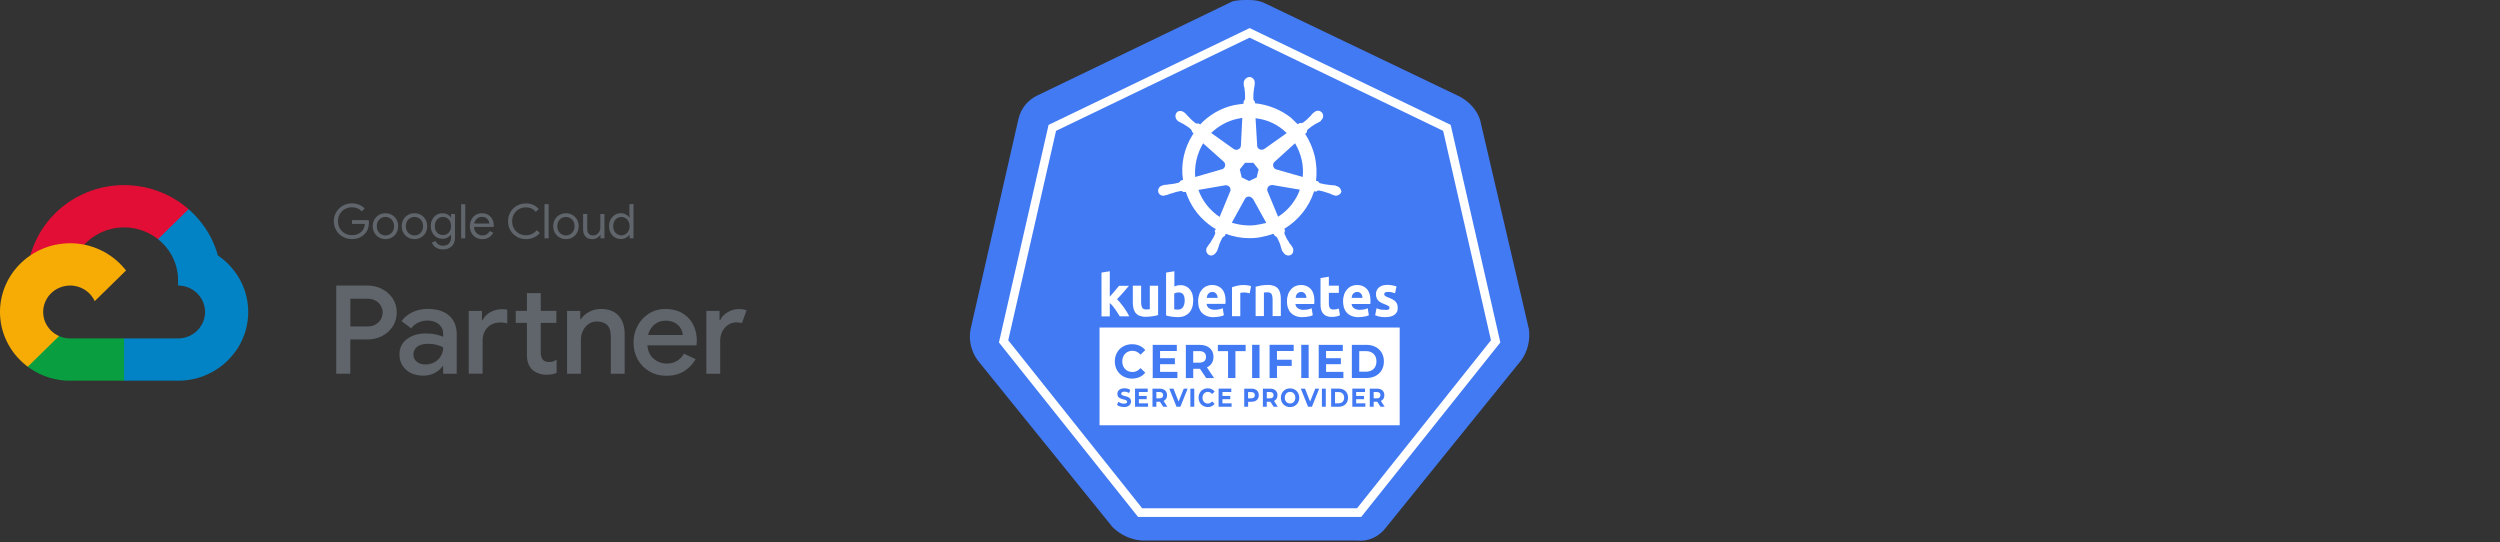 <svg width="636" height="138" viewBox="0 0 636 138" fill="none" xmlns="http://www.w3.org/2000/svg">
<rect x="0" y="0" width="636" height="138" fill="#333333" stroke="none"/>
<g clip-path="url(#clip0_21255_17944)">
<path fill-rule="evenodd" clip-rule="evenodd" d="M31.041 47.1L29.991 47.14L28.941 47.23L27.901 47.36L26.89 47.53L25.881 47.74L24.901 47.99L23.921 48.28L22.971 48.61L22.03 48.97L21.11 49.37L20.221 49.81L19.34 50.27L18.48 50.78L17.651 51.31L16.84 51.88L16.061 52.47L15.3 53.1L14.57 53.75L13.861 54.44L13.181 55.15L12.54 55.88L11.921 56.65L11.331 57.43L10.78 58.24L10.261 59.07L9.77 59.93L9.32 60.8L8.9 61.69L8.52 62.61L8.17 63.54L7.86 64.49L7.73 64.96L7.85 64.89L8.13 64.8L8.43 64.76L8.75 64.75L9.45 64.82L9.61 64.87L20.59 63.1L20.66 62.98L21.05 62.48L21.261 62.29L21.39 62.23L21.441 62.24L21.68 61.98L22.18 61.51L22.701 61.05L23.241 60.62L23.811 60.21L24.401 59.84L25 59.49L25.631 59.18L26.27 58.9L26.93 58.64L27.61 58.42L28.311 58.24L29.011 58.08L29.73 57.97L30.46 57.9L31.201 57.85H31.881L32.49 57.88L33.081 57.93L33.67 58.01L34.541 58.17L35.67 58.46L36.761 58.85L37.8 59.32L38.8 59.87L39.74 60.5L40.191 60.84L42.211 60.88L47.7 55.5L47.971 53.22L47.56 52.87L46.711 52.19L45.831 51.54L44.92 50.94L43.98 50.38L43.02 49.85L42.031 49.37L41.011 48.93L39.971 48.54L38.91 48.19L37.84 47.88L36.73 47.62L35.611 47.42L34.48 47.26L33.331 47.16L32.16 47.1H31.57H31.041Z" fill="#E30E35"/>
<path fill-rule="evenodd" clip-rule="evenodd" d="M47.969 53.22L40.189 60.84L40.479 61.07L41.029 61.56L41.559 62.09L42.059 62.64L42.529 63.21L42.969 63.81L43.369 64.43L43.739 65.08L44.069 65.74L44.369 66.43L44.629 67.14L44.849 67.86L45.019 68.6L45.159 69.35L45.249 70.12L45.289 70.9L45.299 71.3V72.64L45.649 72.65L46.339 72.72L47.009 72.85L47.659 73.05L48.279 73.31L48.859 73.61L49.409 73.98L49.919 74.39L50.379 74.84L50.799 75.34L51.169 75.88L51.489 76.45L51.749 77.06L51.949 77.68L52.089 78.34L52.159 79.02V79.37V79.71L52.089 80.39L51.949 81.05L51.749 81.68L51.489 82.28L51.169 82.85L50.799 83.39L50.379 83.89L49.919 84.34L49.409 84.75L48.859 85.12L48.279 85.43L47.659 85.68L47.009 85.88L46.339 86.02L45.649 86.09H45.299H31.569L30.199 87.44V95.51L31.569 96.85H45.299L45.759 96.84L46.669 96.8L47.569 96.71L48.449 96.57L49.319 96.4L50.179 96.19L51.019 95.93L51.829 95.63L52.629 95.31L53.409 94.93L54.169 94.53L54.909 94.09L55.619 93.62L56.309 93.12L56.969 92.58L57.599 92.02L58.209 91.42L58.779 90.8L59.329 90.15L59.849 89.48L60.329 88.79L60.779 88.07L61.189 87.32L61.569 86.55L61.899 85.77L62.209 84.97L62.469 84.15L62.689 83.31L62.859 82.46L62.999 81.59L63.089 80.71L63.139 79.82V79.37V78.81L63.069 77.71L62.929 76.63L62.719 75.57L62.449 74.53L62.119 73.52L61.729 72.54L61.279 71.59L60.769 70.67L60.209 69.78L59.599 68.93L58.939 68.12L58.239 67.34L57.489 66.61L56.689 65.93L55.859 65.29L55.419 64.99L55.299 64.56L55.029 63.7L54.729 62.87L54.399 62.04L54.029 61.23L53.649 60.44L53.229 59.66L52.779 58.9L52.309 58.16L51.809 57.44L51.279 56.73L50.729 56.05L50.159 55.38L49.559 54.73L48.939 54.11L48.299 53.51L47.969 53.22Z" fill="#0283C6"/>
<path fill-rule="evenodd" clip-rule="evenodd" d="M15.021 85.48L13.04 86.09L7.541 91.47L7.061 93.29L7.351 93.5L7.921 93.9L8.521 94.27L9.131 94.62L9.761 94.95L10.4 95.25L11.05 95.53L11.72 95.79L12.4 96.02L13.101 96.22L13.8 96.4L14.511 96.54L15.241 96.66L15.97 96.75L16.71 96.82L17.471 96.84L17.851 96.85H31.57V86.09H17.851H17.471L16.741 86.01L16.02 85.85L15.351 85.62L15.021 85.48Z" fill="#099E3F"/>
<path fill-rule="evenodd" clip-rule="evenodd" d="M17.38 61.89L16.47 61.94L15.57 62.03L14.69 62.16L13.82 62.33L12.96 62.55L12.12 62.8L11.31 63.1L10.5 63.43L9.72 63.8L8.97 64.21L8.23 64.64L7.52 65.11L6.83 65.61L6.17 66.15L5.53 66.72L4.93 67.31L4.35 67.93L3.81 68.58L3.29 69.25L2.81 69.95L2.37 70.67L1.95 71.41L1.58 72.18L1.24 72.96L0.94 73.76L0.68 74.59L0.46 75.42L0.28 76.28L0.14 77.14L0.05 78.02L0 78.92V79.37V79.9L0.07 80.94L0.2 81.98L0.38 82.99L0.63 83.98L0.93 84.95L1.29 85.89L1.7 86.81L2.16 87.7L2.67 88.56L3.23 89.39L3.83 90.18L4.48 90.94L5.17 91.66L5.9 92.35L6.67 92.99L7.07 93.29L15.03 85.49L14.81 85.39L14.38 85.16L13.97 84.91L13.58 84.62L13.21 84.32L12.86 83.98L12.55 83.63L12.25 83.25L11.98 82.85L11.74 82.44L11.53 82L11.35 81.56L11.21 81.09L11.1 80.61L11.03 80.12L10.99 79.62L10.98 79.37L10.99 79.02L11.06 78.34L11.2 77.68L11.4 77.06L11.66 76.45L11.98 75.88L12.34 75.34L12.77 74.84L13.23 74.39L13.74 73.98L14.29 73.61L14.87 73.31L15.49 73.05L16.13 72.85L16.8 72.72L17.49 72.65L17.85 72.64H18.1L18.61 72.68L19.12 72.76L19.61 72.87L20.08 73.01L20.54 73.18L20.98 73.39L21.4 73.62L21.81 73.88L22.19 74.17L22.56 74.48L22.9 74.82L23.21 75.18L23.5 75.57L23.76 75.97L23.99 76.39L24.1 76.61L32.06 68.81L31.75 68.42L31.09 67.67L30.4 66.95L29.66 66.28L28.89 65.64L28.07 65.05L27.23 64.5L26.36 64L25.44 63.55L24.51 63.15L23.54 62.8L22.56 62.5L21.55 62.26L20.51 62.08L19.46 61.95L18.39 61.89H17.85H17.38Z" fill="#F7AC05"/>
<path d="M87.21 60.23C86.51 59.83 85.95 59.29 85.54 58.59C85.13 57.89 84.92 57.13 84.92 56.28C84.92 55.43 85.13 54.67 85.54 53.97C85.95 53.27 86.51 52.73 87.21 52.33C87.91 51.93 88.68 51.74 89.51 51.74C90.16 51.74 90.78 51.85 91.35 52.08C91.93 52.31 92.4 52.63 92.77 53.04L92.01 53.78C91.73 53.44 91.37 53.18 90.93 53C90.49 52.82 90.02 52.73 89.52 52.73C88.89 52.73 88.31 52.88 87.77 53.17C87.23 53.47 86.8 53.88 86.47 54.42C86.14 54.96 85.98 55.58 85.98 56.28C85.98 56.98 86.14 57.6 86.47 58.14C86.8 58.68 87.23 59.09 87.78 59.39C88.32 59.69 88.91 59.83 89.53 59.83C90.15 59.83 90.62 59.74 91.02 59.56C91.42 59.38 91.77 59.14 92.05 58.84C92.26 58.61 92.44 58.34 92.57 58.02C92.7 57.7 92.79 57.35 92.82 56.96H89.54V56H93.8C93.84 56.23 93.86 56.44 93.86 56.63C93.86 57.16 93.77 57.68 93.6 58.19C93.43 58.7 93.15 59.14 92.77 59.52C91.95 60.39 90.87 60.82 89.51 60.82C88.67 60.82 87.91 60.62 87.21 60.23Z" fill="#5F656B"/>
<path d="M96.39 60.39C95.89 60.1 95.51 59.7 95.23 59.2C94.95 58.7 94.82 58.14 94.82 57.54C94.82 56.94 94.96 56.38 95.23 55.88C95.51 55.38 95.89 54.98 96.39 54.69C96.88 54.4 97.44 54.25 98.06 54.25C98.68 54.25 99.24 54.4 99.73 54.69C100.23 54.98 100.61 55.38 100.89 55.88C101.17 56.38 101.3 56.94 101.3 57.54C101.3 58.14 101.16 58.7 100.89 59.2C100.61 59.7 100.23 60.1 99.73 60.39C99.23 60.68 98.68 60.83 98.06 60.83C97.44 60.83 96.88 60.68 96.39 60.39ZM99.14 59.61C99.47 59.42 99.74 59.15 99.94 58.79C100.14 58.43 100.24 58.02 100.24 57.54C100.24 57.06 100.14 56.65 99.94 56.29C99.74 55.93 99.47 55.66 99.14 55.47C98.8 55.28 98.44 55.18 98.06 55.18C97.68 55.18 97.31 55.28 96.97 55.47C96.63 55.66 96.36 55.93 96.16 56.29C95.96 56.65 95.86 57.06 95.86 57.54C95.86 58.02 95.96 58.43 96.16 58.79C96.36 59.15 96.63 59.42 96.97 59.61C97.31 59.8 97.67 59.9 98.06 59.9C98.45 59.9 98.81 59.81 99.14 59.61Z" fill="#5F656B"/>
<path d="M103.769 60.39C103.269 60.1 102.889 59.7 102.609 59.2C102.329 58.7 102.199 58.14 102.199 57.54C102.199 56.94 102.339 56.38 102.609 55.88C102.889 55.38 103.269 54.98 103.769 54.69C104.259 54.4 104.819 54.25 105.439 54.25C106.059 54.25 106.619 54.4 107.109 54.69C107.609 54.98 107.989 55.38 108.269 55.88C108.549 56.38 108.679 56.94 108.679 57.54C108.679 58.14 108.539 58.7 108.269 59.2C107.999 59.7 107.609 60.1 107.109 60.39C106.609 60.68 106.059 60.83 105.439 60.83C104.819 60.83 104.259 60.68 103.769 60.39ZM106.529 59.61C106.859 59.42 107.129 59.15 107.329 58.79C107.529 58.43 107.629 58.02 107.629 57.54C107.629 57.06 107.529 56.65 107.329 56.29C107.129 55.93 106.859 55.66 106.529 55.47C106.189 55.28 105.829 55.18 105.449 55.18C105.069 55.18 104.699 55.28 104.359 55.47C104.019 55.66 103.749 55.93 103.549 56.29C103.349 56.65 103.249 57.06 103.249 57.54C103.249 58.02 103.349 58.43 103.549 58.79C103.749 59.15 104.019 59.42 104.359 59.61C104.699 59.8 105.059 59.9 105.449 59.9C105.839 59.9 106.199 59.81 106.529 59.61Z" fill="#5F656B"/>
<path d="M110.85 62.94C110.37 62.6 110.04 62.19 109.88 61.71L110.83 61.31C110.97 61.67 111.2 61.96 111.53 62.18C111.86 62.4 112.24 62.51 112.69 62.51C113.34 62.51 113.85 62.32 114.21 61.95C114.57 61.58 114.75 61.05 114.75 60.37V59.68H114.7C114.49 60 114.2 60.25 113.83 60.45C113.46 60.65 113.03 60.75 112.55 60.75C112 60.75 111.51 60.61 111.06 60.34C110.61 60.07 110.25 59.68 109.99 59.19C109.73 58.7 109.59 58.13 109.59 57.5C109.59 56.87 109.72 56.32 109.99 55.82C110.26 55.32 110.61 54.94 111.06 54.66C111.51 54.39 112.01 54.25 112.55 54.25C113.03 54.25 113.46 54.35 113.83 54.55C114.2 54.75 114.5 55.01 114.7 55.33H114.75V54.44H115.75V60.39C115.75 61.39 115.47 62.14 114.91 62.67C114.35 63.19 113.61 63.45 112.69 63.45C111.95 63.45 111.33 63.28 110.85 62.94ZM113.72 59.54C114.03 59.35 114.28 59.09 114.46 58.74C114.65 58.39 114.74 57.98 114.74 57.5C114.74 57.02 114.65 56.6 114.46 56.25C114.27 55.9 114.03 55.64 113.72 55.45C113.41 55.27 113.06 55.18 112.69 55.18C112.32 55.18 111.96 55.27 111.65 55.46C111.34 55.65 111.09 55.91 110.9 56.26C110.71 56.61 110.62 57.02 110.62 57.5C110.62 57.98 110.71 58.39 110.9 58.74C111.09 59.09 111.34 59.36 111.65 59.54C111.97 59.72 112.31 59.81 112.69 59.81C113.07 59.81 113.41 59.72 113.72 59.53V59.54Z" fill="#5F656B"/>
<path d="M117.311 51.94H118.361V60.63H117.311V51.94Z" fill="#5F656B"/>
<path d="M121.049 60.4C120.569 60.12 120.199 59.73 119.929 59.23C119.659 58.73 119.529 58.17 119.529 57.55C119.529 56.93 119.659 56.4 119.909 55.9C120.159 55.4 120.519 55 120.979 54.7C121.439 54.4 121.979 54.25 122.589 54.25C123.199 54.25 123.749 54.39 124.199 54.66C124.649 54.93 124.999 55.31 125.249 55.78C125.489 56.26 125.619 56.8 125.619 57.42C125.619 57.54 125.609 57.65 125.579 57.74H120.589C120.609 58.21 120.729 58.61 120.939 58.93C121.149 59.25 121.409 59.5 121.729 59.66C122.049 59.82 122.379 59.9 122.729 59.9C123.539 59.9 124.159 59.53 124.599 58.78L125.489 59.21C125.219 59.71 124.849 60.11 124.379 60.4C123.909 60.69 123.349 60.84 122.689 60.84C122.089 60.84 121.549 60.7 121.069 60.42L121.049 60.4ZM124.489 56.88C124.469 56.62 124.399 56.36 124.269 56.1C124.139 55.84 123.929 55.62 123.639 55.44C123.359 55.26 122.999 55.17 122.569 55.17C122.069 55.17 121.659 55.33 121.309 55.64C120.969 55.95 120.739 56.36 120.639 56.87H124.489V56.88Z" fill="#5F656B"/>
<path d="M131.49 60.23C130.79 59.83 130.24 59.29 129.84 58.6C129.44 57.91 129.24 57.14 129.24 56.29C129.24 55.44 129.44 54.67 129.84 53.98C130.24 53.29 130.79 52.74 131.49 52.35C132.19 51.95 132.97 51.76 133.83 51.76C134.49 51.76 135.1 51.88 135.64 52.13C136.19 52.38 136.67 52.73 137.07 53.18L136.31 53.9C135.97 53.5 135.6 53.21 135.2 53.03C134.8 52.84 134.34 52.75 133.82 52.75C133.18 52.75 132.59 52.9 132.05 53.19C131.51 53.49 131.09 53.9 130.77 54.44C130.45 54.98 130.29 55.6 130.29 56.3C130.29 57 130.45 57.62 130.77 58.16C131.09 58.7 131.52 59.11 132.05 59.41C132.59 59.71 133.18 59.85 133.82 59.85C134.89 59.85 135.81 59.42 136.56 58.55L137.33 59.28C136.92 59.76 136.41 60.14 135.81 60.42C135.21 60.7 134.55 60.84 133.83 60.84C132.97 60.84 132.19 60.64 131.49 60.25V60.23Z" fill="#5F656B"/>
<path d="M138.52 51.94H139.57V60.63H138.52V51.94Z" fill="#5F656B"/>
<path d="M142.31 60.39C141.81 60.1 141.43 59.7 141.15 59.2C140.87 58.7 140.74 58.14 140.74 57.54C140.74 56.94 140.88 56.38 141.15 55.88C141.43 55.38 141.81 54.98 142.31 54.69C142.8 54.4 143.36 54.25 143.98 54.25C144.6 54.25 145.16 54.4 145.65 54.69C146.15 54.98 146.53 55.38 146.81 55.88C147.09 56.38 147.22 56.94 147.22 57.54C147.22 58.14 147.08 58.7 146.81 59.2C146.53 59.7 146.15 60.1 145.65 60.39C145.15 60.68 144.6 60.83 143.98 60.83C143.36 60.83 142.8 60.68 142.31 60.39ZM145.06 59.61C145.39 59.42 145.66 59.15 145.86 58.79C146.06 58.43 146.16 58.02 146.16 57.54C146.16 57.06 146.06 56.65 145.86 56.29C145.66 55.93 145.39 55.66 145.06 55.47C144.72 55.28 144.36 55.18 143.98 55.18C143.6 55.18 143.23 55.28 142.89 55.47C142.55 55.66 142.28 55.93 142.08 56.29C141.88 56.65 141.78 57.06 141.78 57.54C141.78 58.02 141.88 58.43 142.08 58.79C142.28 59.15 142.55 59.42 142.89 59.61C143.23 59.8 143.59 59.9 143.98 59.9C144.37 59.9 144.73 59.81 145.06 59.61Z" fill="#5F656B"/>
<path d="M148.94 60.17C148.54 59.73 148.34 59.12 148.34 58.34V54.45H149.39V58.19C149.39 58.78 149.53 59.21 149.8 59.49C150.07 59.76 150.44 59.9 150.9 59.9C151.25 59.9 151.57 59.81 151.85 59.62C152.13 59.43 152.34 59.19 152.49 58.89C152.64 58.59 152.72 58.28 152.72 57.94V54.45H153.77V60.64H152.77V59.74H152.72C152.55 60.05 152.27 60.31 151.89 60.52C151.51 60.73 151.11 60.84 150.68 60.84C149.92 60.84 149.34 60.62 148.94 60.18V60.17Z" fill="#5F656B"/>
<path d="M156.419 60.4C155.959 60.12 155.599 59.73 155.339 59.23C155.079 58.73 154.939 58.17 154.939 57.54C154.939 56.91 155.069 56.36 155.339 55.85C155.609 55.35 155.969 54.96 156.419 54.67C156.869 54.38 157.389 54.24 157.949 54.24C158.439 54.24 158.869 54.35 159.249 54.56C159.629 54.77 159.919 55.04 160.119 55.35H160.169L160.119 54.49V51.93H161.169V60.62H160.169V59.71H160.119C159.919 60.02 159.629 60.28 159.249 60.49C158.869 60.7 158.439 60.81 157.949 60.81C157.389 60.81 156.879 60.67 156.419 60.39V60.4ZM159.109 59.6C159.429 59.41 159.679 59.13 159.879 58.77C160.069 58.41 160.169 58 160.169 57.53C160.169 57.06 160.069 56.65 159.879 56.29C159.689 55.93 159.429 55.66 159.109 55.47C158.789 55.28 158.449 55.18 158.079 55.18C157.709 55.18 157.369 55.28 157.049 55.47C156.729 55.66 156.469 55.94 156.279 56.3C156.089 56.66 155.989 57.07 155.989 57.53C155.989 57.99 156.089 58.4 156.279 58.76C156.469 59.12 156.729 59.4 157.049 59.59C157.369 59.78 157.709 59.88 158.079 59.88C158.449 59.88 158.799 59.78 159.109 59.59V59.6Z" fill="#5F656B"/>
<path d="M85.539 72.64H93.469C94.809 72.64 96.059 72.93 97.199 73.52C98.339 74.1 99.239 74.92 99.919 75.96C100.589 77 100.929 78.18 100.929 79.5C100.929 80.82 100.589 82 99.919 83.04C99.249 84.08 98.339 84.9 97.199 85.48C96.059 86.07 94.819 86.36 93.469 86.36H89.119V95.07H85.539V72.64ZM93.539 83.05C94.329 83.05 95.009 82.88 95.589 82.53C96.159 82.18 96.599 81.74 96.899 81.2C97.199 80.66 97.349 80.09 97.349 79.51C97.349 78.93 97.199 78.36 96.899 77.82C96.599 77.28 96.159 76.84 95.589 76.5C95.019 76.17 94.329 76 93.539 76H89.129V83.05H93.539Z" fill="#5F656B"/>
<path d="M104.539 94.9C103.619 94.45 102.909 93.81 102.389 92.99C101.879 92.16 101.619 91.23 101.619 90.19C101.619 88.54 102.249 87.23 103.519 86.27C104.789 85.31 106.389 84.83 108.329 84.83C109.289 84.83 110.149 84.92 110.919 85.1C111.689 85.28 112.299 85.47 112.739 85.68V84.87C112.739 83.89 112.369 83.09 111.619 82.47C110.869 81.85 109.909 81.54 108.739 81.54C107.909 81.54 107.119 81.72 106.389 82.07C105.649 82.43 105.059 82.92 104.609 83.54L102.149 81.69C102.879 80.71 103.809 79.95 104.959 79.4C106.109 78.86 107.389 78.59 108.799 78.59C111.159 78.59 112.989 79.16 114.269 80.3C115.549 81.44 116.189 83.04 116.189 85.11V95.07H112.739V93.16H112.579C112.109 93.85 111.449 94.42 110.599 94.88C109.749 95.34 108.769 95.57 107.659 95.57C106.489 95.57 105.439 95.34 104.529 94.9H104.539ZM110.579 92.13C111.259 91.73 111.799 91.2 112.179 90.53C112.559 89.86 112.749 89.14 112.749 88.37C112.259 88.1 111.689 87.88 111.039 87.71C110.389 87.54 109.709 87.46 109.009 87.46C107.689 87.46 106.719 87.72 106.099 88.23C105.479 88.74 105.169 89.4 105.169 90.22C105.169 90.95 105.459 91.55 106.029 92.02C106.609 92.49 107.349 92.72 108.269 92.72C109.119 92.72 109.889 92.52 110.569 92.13H110.579Z" fill="#5F656B"/>
<path d="M119.25 79.1H122.61V81.45H122.77C123.2 80.59 123.86 79.91 124.77 79.41C125.68 78.91 126.66 78.66 127.73 78.66C128.33 78.66 128.77 78.7 129.04 78.78V82.26C128.51 82.11 127.94 82.04 127.34 82.04C125.95 82.04 124.85 82.47 124.02 83.32C123.19 84.18 122.77 85.31 122.77 86.7V95.06H119.25V79.08V79.1ZM137 94.98C136.36 94.75 135.84 94.45 135.43 94.07C134.51 93.17 134.05 91.95 134.05 90.4V82.13H131.21V79.09H134.05V74.58H137.57V79.09H141.54V82.13H137.57V89.65C137.57 90.51 137.74 91.11 138.08 91.47C138.4 91.89 138.95 92.1 139.74 92.1C140.1 92.1 140.42 92.05 140.7 91.96C140.98 91.87 141.27 91.72 141.6 91.51V94.86C140.9 95.17 140.04 95.33 139.04 95.33C138.31 95.33 137.63 95.22 136.99 94.99L137 94.98Z" fill="#5F656B"/>
<path d="M144.26 79.1H147.62V81.2H147.78C148.25 80.45 148.95 79.83 149.87 79.34C150.8 78.85 151.79 78.6 152.83 78.6C154.81 78.6 156.32 79.17 157.36 80.31C158.4 81.45 158.91 83 158.91 84.96V95.08H155.39V85.43C155.39 84.18 155.07 83.26 154.45 82.67C153.82 82.09 152.95 81.79 151.84 81.79C151.05 81.79 150.35 82 149.73 82.43C149.11 82.86 148.63 83.43 148.29 84.14C147.95 84.85 147.78 85.61 147.78 86.43V95.08H144.26V79.1Z" fill="#5F656B"/>
<path d="M165.22 94.48C163.95 93.75 162.96 92.74 162.24 91.46C161.53 90.17 161.17 88.73 161.17 87.12C161.17 85.6 161.51 84.18 162.21 82.88C162.9 81.58 163.87 80.54 165.1 79.76C166.34 78.99 167.74 78.6 169.32 78.6C170.9 78.6 172.38 78.96 173.59 79.67C174.8 80.38 175.71 81.35 176.34 82.58C176.97 83.81 177.28 85.2 177.28 86.75C177.28 87.04 177.25 87.41 177.19 87.85H164.69C164.82 89.33 165.35 90.48 166.3 91.28C167.25 92.08 168.35 92.49 169.61 92.49C170.61 92.49 171.48 92.27 172.22 91.82C172.96 91.37 173.55 90.76 174 89.99L176.97 91.37C176.2 92.69 175.2 93.72 173.97 94.47C172.73 95.22 171.25 95.6 169.52 95.6C167.92 95.6 166.49 95.23 165.22 94.5V94.48ZM173.71 85.21C173.67 84.65 173.49 84.09 173.17 83.53C172.85 82.98 172.37 82.51 171.72 82.14C171.07 81.77 170.28 81.58 169.34 81.58C168.21 81.58 167.26 81.91 166.48 82.57C165.7 83.23 165.16 84.11 164.86 85.22H173.72L173.71 85.21Z" fill="#5F656B"/>
<path d="M179.689 79.1H183.049V81.45H183.209C183.569 80.63 184.199 79.96 185.099 79.43C185.999 78.9 186.939 78.63 187.949 78.63C188.739 78.63 189.399 78.73 189.929 78.94L188.749 82.17C188.749 82.17 187.819 82.01 187.399 82.01C186.589 82.01 185.869 82.22 185.239 82.64C184.609 83.06 184.119 83.62 183.759 84.32C183.399 85.02 183.219 85.79 183.219 86.62V95.08H179.699V79.1H179.689Z" fill="#5F656B"/>
<path d="M376.57 30.6C375.76 27.99 373.8 25.88 371.36 24.57L321.74 0.81C320.44 0.16 318.97 0 317.67 0C316.37 0 314.9 0 313.6 0.33L263.98 24.25C261.54 25.39 259.74 27.51 259.09 30.28L246.9 83.81C246.41 86.58 247.06 89.35 248.69 91.63L283.03 134.09C284.98 136.04 287.75 137.35 290.52 137.51H345.19C348.12 137.84 350.89 136.53 352.68 134.09L387.02 91.63C388.65 89.35 389.3 86.58 388.97 83.81L376.56 30.6H376.57Z" fill="#427AF3"/>
<path d="M356.081 108.19H279.721V83.33H356.081V108.19ZM288.001 96.31C289.411 96.31 290.581 95.78 291.351 94.8L290.141 93.64C289.601 94.3 288.911 94.64 288.101 94.64C286.581 94.64 285.501 93.53 285.501 91.94C285.501 90.35 286.581 89.24 288.101 89.24C288.911 89.24 289.591 89.58 290.141 90.23L291.351 89.07C290.591 88.1 289.411 87.57 288.011 87.57C285.481 87.57 283.611 89.39 283.611 91.94C283.611 94.49 285.491 96.31 288.001 96.31ZM295.121 94.6V92.65H298.891V91.13H295.121V89.3H299.381V87.73H293.251V96.18H299.531V94.61H295.121V94.6ZM308.861 96.17L307.041 93.46C308.091 92.99 308.711 92.06 308.711 90.79C308.711 88.9 307.351 87.73 305.191 87.73H301.681V96.18H303.561V93.83H305.291L306.851 96.18H308.871L308.861 96.17ZM306.811 90.79C306.811 91.71 306.231 92.26 305.081 92.26H303.551V89.32H305.081C306.231 89.32 306.811 89.86 306.811 90.79ZM312.411 96.17H314.291V89.32H316.891V87.73H309.821V89.32H312.421V96.17H312.411ZM318.541 96.17H320.421V87.72H318.541V96.17ZM329.111 89.29V87.72H322.981V96.17H324.861V93.09H328.611V91.52H324.861V89.29H329.111ZM331.041 96.17H332.921V87.72H331.041V96.17ZM337.351 94.6V92.65H341.121V91.13H337.351V89.3H341.611V87.73H335.481V96.18H341.761V94.61H337.351V94.6ZM343.911 96.17H347.591C350.241 96.17 352.061 94.51 352.061 91.95C352.061 89.39 350.241 87.73 347.591 87.73H343.911V96.18V96.17ZM345.791 94.56V89.32H347.501C349.111 89.32 350.171 90.32 350.171 91.94C350.171 93.56 349.121 94.56 347.501 94.56H345.791ZM285.911 103.56C287.131 103.56 287.731 102.9 287.731 102.13C287.731 100.44 285.241 101.02 285.241 100.17C285.241 99.88 285.471 99.64 286.051 99.64C286.431 99.64 286.841 99.76 287.241 100L287.551 99.19C287.151 98.92 286.601 98.78 286.061 98.78C284.841 98.78 284.261 99.43 284.261 100.22C284.261 101.93 286.751 101.34 286.751 102.2C286.751 102.48 286.511 102.69 285.921 102.69C285.411 102.69 284.871 102.49 284.511 102.21L284.171 103.01C284.551 103.33 285.231 103.54 285.911 103.54V103.56ZM289.731 102.62V101.55H291.721V100.72H289.731V99.72H291.981V98.86H288.751V103.47H292.061V102.61H289.731V102.62ZM296.981 103.48L296.021 102C296.581 101.74 296.901 101.24 296.901 100.54C296.901 99.51 296.181 98.87 295.041 98.87H293.191V103.48H294.181V102.2H295.091L295.921 103.48H296.981ZM295.901 100.54C295.901 101.04 295.591 101.34 294.991 101.34H294.181V99.73H294.991C295.601 99.73 295.901 100.03 295.901 100.53V100.54ZM301.151 98.87L299.831 102.16L298.531 98.87H297.461L299.311 103.48H300.291L302.141 98.87H301.161H301.151ZM302.831 103.48H303.821V98.87H302.831V103.48ZM307.231 103.56C307.981 103.56 308.591 103.27 309.001 102.74L308.361 102.11C308.071 102.47 307.711 102.66 307.281 102.66C306.481 102.66 305.911 102.05 305.911 101.18C305.911 100.31 306.481 99.7 307.281 99.7C307.711 99.7 308.071 99.88 308.361 100.24L309.001 99.61C308.601 99.08 307.981 98.79 307.241 98.79C305.911 98.79 304.921 99.78 304.921 101.17C304.921 102.56 305.911 103.55 307.241 103.55L307.231 103.56ZM310.991 102.62V101.55H312.981V100.72H310.991V99.72H313.241V98.86H310.011V103.47H313.321V102.61H310.991V102.62ZM318.381 98.87H316.531V103.48H317.521V102.21H318.381C319.521 102.21 320.241 101.57 320.241 100.54C320.241 99.51 319.521 98.87 318.381 98.87ZM318.321 101.34H317.511V99.74H318.321C318.931 99.74 319.231 100.04 319.231 100.54C319.231 101.04 318.921 101.34 318.321 101.34ZM325.071 103.48L324.111 102C324.671 101.74 324.991 101.24 324.991 100.54C324.991 99.51 324.271 98.87 323.131 98.87H321.281V103.48H322.271V102.2H323.181L324.011 103.48H325.071ZM323.991 100.54C323.991 101.04 323.681 101.34 323.081 101.34H322.271V99.73H323.081C323.691 99.73 323.991 100.03 323.991 100.53V100.54ZM328.191 103.56C329.541 103.56 330.531 102.55 330.531 101.18C330.531 99.81 329.531 98.8 328.191 98.8C326.851 98.8 325.851 99.81 325.851 101.18C325.851 102.55 326.841 103.56 328.191 103.56ZM328.191 102.65C327.431 102.65 326.851 102.05 326.851 101.17C326.851 100.29 327.421 99.69 328.191 99.69C328.961 99.69 329.531 100.29 329.531 101.17C329.531 102.05 328.961 102.65 328.191 102.65ZM334.611 98.87L333.291 102.16L331.991 98.87H330.921L332.771 103.48H333.751L335.601 98.87H334.621H334.611ZM336.291 103.48H337.281V98.87H336.291V103.48ZM338.641 103.48H340.581C341.981 103.48 342.941 102.57 342.941 101.17C342.941 99.77 341.981 98.86 340.581 98.86H338.641V103.47V103.48ZM339.631 102.6V99.74H340.541C341.391 99.74 341.951 100.29 341.951 101.17C341.951 102.05 341.391 102.6 340.541 102.6H339.631ZM345.011 102.62V101.55H347.001V100.72H345.011V99.72H347.261V98.86H344.031V103.47H347.341V102.61H345.011V102.62ZM352.261 103.48L351.301 102C351.861 101.74 352.181 101.24 352.181 100.54C352.181 99.51 351.461 98.87 350.321 98.87H348.471V103.48H349.461V102.2H350.371L351.201 103.48H352.261ZM351.181 100.54C351.181 101.04 350.871 101.34 350.271 101.34H349.461V99.73H350.271C350.881 99.73 351.181 100.03 351.181 100.53V100.54Z" fill="white"/>
<path d="M352.441 78.85C352.711 78.87 353.011 78.83 353.261 78.73C353.421 78.65 353.511 78.47 353.491 78.28C353.471 78.08 353.351 77.89 353.181 77.83C352.891 77.65 352.551 77.48 352.221 77.38C351.891 77.26 351.591 77.12 351.321 76.97C351.071 76.85 350.851 76.68 350.641 76.48C350.441 76.28 350.311 76.05 350.211 75.79C350.091 75.48 350.051 75.16 350.051 74.83C350.031 74.16 350.321 73.51 350.831 73.1C351.361 72.67 352.061 72.47 352.961 72.47C353.391 72.47 353.841 72.51 354.271 72.61C354.601 72.67 354.941 72.75 355.271 72.87L354.901 74.6C354.631 74.5 354.371 74.44 354.101 74.36C353.791 74.28 353.451 74.26 353.141 74.26C352.471 74.26 352.141 74.44 352.141 74.83C352.141 74.91 352.161 74.99 352.181 75.07C352.221 75.15 352.281 75.21 352.361 75.27C352.441 75.33 352.561 75.39 352.691 75.47C352.821 75.55 353.021 75.63 353.261 75.71C353.651 75.85 354.041 76.04 354.391 76.24C354.661 76.38 354.901 76.57 355.091 76.81C355.271 76.99 355.381 77.22 355.461 77.48C355.541 77.77 355.581 78.05 355.581 78.34C355.621 79.03 355.311 79.7 354.741 80.09C354.191 80.48 353.411 80.68 352.401 80.68C351.831 80.7 351.281 80.64 350.741 80.5C350.431 80.42 350.131 80.32 349.841 80.21L350.191 78.42C350.541 78.56 350.911 78.68 351.291 78.77C351.681 78.79 352.051 78.83 352.441 78.83M341.681 76.62C341.661 76.01 341.781 75.4 341.971 74.83C342.151 74.34 342.421 73.91 342.771 73.53C343.101 73.18 343.471 72.92 343.901 72.76C344.331 72.58 344.781 72.5 345.231 72.5C346.291 72.5 347.121 72.85 347.731 73.52C348.341 74.19 348.651 75.19 348.651 76.49C348.651 76.61 348.651 76.75 348.631 76.92C348.631 77.08 348.611 77.21 348.611 77.33H343.841C343.881 77.76 344.091 78.17 344.451 78.41C344.881 78.7 345.391 78.84 345.901 78.82C346.271 78.82 346.661 78.78 347.031 78.72C347.341 78.66 347.661 78.56 347.951 78.41L348.241 80.2C348.101 80.28 347.951 80.32 347.791 80.38C347.571 80.44 347.361 80.5 347.141 80.52C346.911 80.56 346.671 80.6 346.401 80.64C346.151 80.66 345.871 80.68 345.601 80.68C344.991 80.7 344.411 80.6 343.841 80.37C343.371 80.19 342.961 79.9 342.611 79.53C342.281 79.16 342.041 78.72 341.891 78.25C341.751 77.7 341.671 77.15 341.671 76.62M346.621 75.78C346.621 75.6 346.581 75.41 346.521 75.23C346.481 75.05 346.381 74.9 346.291 74.76C346.171 74.62 346.041 74.5 345.881 74.41C345.681 74.31 345.491 74.27 345.271 74.27C345.051 74.27 344.861 74.31 344.661 74.41C344.501 74.49 344.351 74.59 344.231 74.74C344.111 74.89 344.011 75.05 343.961 75.23C343.911 75.41 343.861 75.6 343.841 75.78H346.621ZM335.951 70.74L338.061 70.39V72.67H340.601V74.5H338.061V77.23C338.041 77.62 338.121 78 338.291 78.33C338.451 78.59 338.761 78.74 339.251 78.74C339.481 78.74 339.721 78.72 339.931 78.68C340.161 78.64 340.381 78.58 340.601 78.5L340.891 80.21C340.621 80.33 340.321 80.41 340.031 80.5C339.661 80.58 339.271 80.62 338.881 80.62C338.391 80.64 337.901 80.56 337.451 80.38C337.101 80.24 336.781 79.99 336.551 79.71C336.321 79.4 336.161 79.04 336.061 78.65C335.961 78.2 335.921 77.73 335.941 77.29V70.77M327.411 76.62C327.391 76.01 327.511 75.4 327.701 74.83C327.881 74.34 328.151 73.91 328.501 73.53C328.831 73.18 329.201 72.92 329.631 72.76C330.061 72.58 330.511 72.5 330.961 72.5C332.021 72.5 332.851 72.85 333.461 73.52C334.071 74.19 334.381 75.19 334.381 76.49C334.381 76.61 334.381 76.75 334.361 76.92C334.341 77.09 334.341 77.21 334.341 77.33H329.551C329.591 77.76 329.801 78.17 330.161 78.41C330.591 78.7 331.101 78.84 331.611 78.82C331.981 78.82 332.371 78.78 332.741 78.72C333.051 78.66 333.371 78.56 333.681 78.41L333.971 80.2C333.831 80.28 333.681 80.32 333.521 80.38C333.301 80.44 333.091 80.5 332.871 80.52C332.641 80.56 332.401 80.6 332.131 80.64C331.881 80.66 331.601 80.68 331.331 80.68C330.721 80.7 330.141 80.6 329.571 80.37C329.101 80.19 328.691 79.9 328.341 79.53C328.011 79.16 327.771 78.72 327.621 78.25C327.461 77.7 327.381 77.15 327.401 76.62M332.361 75.78C332.361 75.6 332.321 75.41 332.261 75.23C332.221 75.05 332.121 74.9 332.031 74.76C331.911 74.62 331.781 74.5 331.621 74.41C331.421 74.31 331.231 74.27 331.011 74.27C330.791 74.27 330.601 74.31 330.401 74.41C330.241 74.49 330.111 74.59 329.991 74.74C329.871 74.89 329.771 75.05 329.721 75.23C329.671 75.41 329.621 75.6 329.601 75.78H332.361ZM319.411 72.94C319.861 72.82 320.331 72.72 320.801 72.63C321.391 72.53 321.991 72.49 322.581 72.49C323.111 72.47 323.641 72.57 324.151 72.75C324.541 72.89 324.891 73.14 325.151 73.46C325.411 73.78 325.581 74.17 325.681 74.58C325.801 75.05 325.841 75.54 325.841 76.03V80.41H323.751V76.32C323.751 75.61 323.651 75.12 323.481 74.81C323.301 74.52 322.971 74.36 322.481 74.36C322.321 74.36 322.171 74.36 321.991 74.38C321.811 74.38 321.681 74.4 321.541 74.42V80.4H319.431V72.94M317.921 74.62C317.721 74.58 317.511 74.52 317.251 74.48C316.981 74.42 316.701 74.4 316.431 74.4C316.271 74.4 316.121 74.42 315.941 74.44C315.801 74.46 315.671 74.48 315.531 74.52V80.44H313.421V73.08C313.851 72.92 314.301 72.79 314.751 72.69C315.321 72.55 315.901 72.49 316.471 72.51C316.611 72.51 316.741 72.53 316.881 72.53C317.041 72.53 317.191 72.55 317.371 72.59C317.531 72.61 317.681 72.63 317.861 72.67C318.001 72.69 318.131 72.73 318.271 72.79L317.921 74.62ZM304.811 76.62C304.791 76.01 304.911 75.4 305.101 74.83C305.281 74.34 305.551 73.91 305.901 73.53C306.231 73.18 306.601 72.92 307.031 72.76C307.461 72.58 307.911 72.5 308.361 72.5C309.421 72.5 310.251 72.85 310.861 73.52C311.471 74.19 311.781 75.19 311.781 76.47C311.781 76.59 311.781 76.73 311.761 76.9C311.741 77.07 311.741 77.19 311.741 77.31H306.951C306.991 77.74 307.201 78.15 307.561 78.39C307.991 78.68 308.501 78.82 309.011 78.8C309.381 78.8 309.771 78.76 310.141 78.7C310.451 78.64 310.771 78.54 311.061 78.41L311.351 80.2C311.211 80.28 311.061 80.32 310.901 80.38C310.681 80.44 310.471 80.5 310.251 80.52C310.021 80.56 309.781 80.6 309.511 80.64C309.261 80.66 308.981 80.68 308.711 80.68C308.101 80.7 307.521 80.6 306.951 80.37C306.481 80.19 306.071 79.9 305.721 79.53C305.391 79.16 305.151 78.72 305.001 78.25C304.871 77.7 304.801 77.17 304.801 76.62M309.771 75.78C309.771 75.6 309.731 75.41 309.671 75.23C309.631 75.05 309.531 74.9 309.441 74.76C309.321 74.62 309.191 74.5 309.031 74.41C308.831 74.31 308.641 74.27 308.421 74.27C308.201 74.27 308.011 74.31 307.811 74.41C307.651 74.49 307.501 74.59 307.381 74.74C307.261 74.89 307.161 75.05 307.111 75.23C307.061 75.41 307.011 75.6 306.991 75.78H309.771ZM301.391 76.5C301.391 75.07 300.881 74.39 299.881 74.39C299.661 74.39 299.451 74.41 299.231 74.47C299.051 74.51 298.881 74.59 298.721 74.69V78.68C298.821 78.7 298.951 78.72 299.111 78.74C299.271 78.76 299.441 78.76 299.641 78.76C300.151 78.8 300.641 78.58 300.951 78.15C301.241 77.66 301.401 77.09 301.381 76.5M303.541 76.58C303.541 77.15 303.461 77.72 303.271 78.27C303.111 78.76 302.861 79.19 302.531 79.55C302.181 79.92 301.771 80.2 301.321 80.39C300.791 80.59 300.241 80.68 299.681 80.68C299.431 80.68 299.151 80.66 298.881 80.64C298.611 80.62 298.331 80.58 298.061 80.56C297.811 80.52 297.551 80.48 297.301 80.42C297.051 80.38 296.831 80.32 296.651 80.24V69.35L298.761 69V72.87C298.991 72.77 299.251 72.69 299.501 72.63C299.771 72.57 300.051 72.55 300.321 72.55C300.811 72.55 301.281 72.63 301.731 72.86C302.121 73.04 302.471 73.33 302.751 73.67C303.041 74.06 303.261 74.48 303.381 74.95C303.501 75.46 303.561 76.03 303.561 76.6M294.631 80.16C294.181 80.28 293.711 80.38 293.241 80.45C292.651 80.55 292.051 80.59 291.461 80.59C290.911 80.61 290.381 80.51 289.881 80.33C289.491 80.17 289.161 79.92 288.881 79.6C288.631 79.25 288.451 78.87 288.351 78.44C288.231 77.97 288.191 77.46 288.191 76.97V72.68H290.301V76.73C290.301 77.44 290.401 77.95 290.571 78.26C290.741 78.57 291.081 78.73 291.571 78.73C291.731 78.73 291.881 78.73 292.061 78.71C292.241 78.69 292.371 78.69 292.511 78.65V72.69H294.621V80.18M282.321 75.48C282.541 75.24 282.731 74.99 282.971 74.75C283.191 74.49 283.401 74.24 283.621 74C283.841 73.74 284.031 73.51 284.211 73.29C284.391 73.07 284.561 72.86 284.701 72.7H287.201C286.691 73.29 286.201 73.88 285.731 74.43C285.241 74.98 284.731 75.55 284.161 76.12C284.471 76.43 284.771 76.73 285.041 77.08C285.331 77.45 285.631 77.81 285.921 78.22C286.191 78.61 286.471 79.01 286.701 79.4C286.931 79.79 287.131 80.15 287.291 80.48H284.871C284.711 80.22 284.541 79.95 284.341 79.64C284.141 79.33 283.931 79.03 283.731 78.7C283.511 78.39 283.281 78.09 283.031 77.8C282.811 77.54 282.581 77.29 282.331 77.09V80.49H280.221V69.35L282.331 69V75.49" fill="white"/>
<path d="M339.971 47.32C339.901 47.32 339.831 47.32 339.831 47.25C339.831 47.18 339.691 47.18 339.551 47.18C339.271 47.11 338.991 47.11 338.711 47.11C338.571 47.11 338.431 47.11 338.291 47.04H338.221C337.451 46.97 336.601 46.83 335.831 46.62C335.621 46.55 335.411 46.34 335.341 46.13L334.781 45.99C335.061 43.95 334.921 41.84 334.501 39.82C334.011 37.78 333.161 35.81 332.041 34.07L332.461 33.65V33.58C332.461 33.37 332.531 33.09 332.671 32.95C333.301 32.39 333.931 31.97 334.641 31.54L335.061 31.33C335.341 31.19 335.551 31.05 335.831 30.91C335.901 30.84 335.971 30.84 336.041 30.77C336.111 30.7 336.041 30.7 336.041 30.63C336.671 30.14 336.811 29.29 336.321 28.66C336.111 28.38 335.691 28.17 335.341 28.17C334.991 28.17 334.641 28.31 334.361 28.52L334.291 28.59C334.221 28.66 334.151 28.73 334.081 28.73C333.871 28.94 333.661 29.15 333.521 29.36C333.451 29.5 333.311 29.57 333.241 29.64C332.751 30.2 332.121 30.76 331.481 31.19C331.341 31.26 331.201 31.33 331.061 31.33C330.991 31.33 330.851 31.33 330.781 31.26H330.711L330.151 31.61C329.591 31.05 328.961 30.49 328.391 29.92C325.791 27.88 322.571 26.62 319.271 26.27L319.201 25.71V25.78C318.991 25.64 318.921 25.43 318.851 25.22C318.851 24.45 318.851 23.67 318.991 22.83V22.76C318.991 22.62 319.061 22.48 319.061 22.34C319.131 22.06 319.131 21.78 319.201 21.5V21.08C319.271 20.38 318.711 19.67 318.011 19.6C317.591 19.53 317.171 19.74 316.821 20.09C316.541 20.37 316.401 20.72 316.401 21.07V21.42C316.401 21.7 316.471 21.98 316.541 22.26C316.611 22.4 316.611 22.54 316.611 22.68V22.75C316.751 23.52 316.751 24.3 316.751 25.14C316.681 25.35 316.611 25.56 316.401 25.7V25.84L316.331 26.4C315.561 26.47 314.781 26.61 313.941 26.75C310.641 27.45 307.631 29.21 305.311 31.67L304.891 31.39H304.821C304.751 31.39 304.681 31.46 304.541 31.46C304.401 31.46 304.261 31.39 304.121 31.32C303.491 30.83 302.861 30.27 302.361 29.7C302.291 29.56 302.151 29.49 302.081 29.42C301.871 29.21 301.731 29 301.521 28.79C301.451 28.72 301.381 28.72 301.311 28.65L301.241 28.58C300.961 28.37 300.611 28.23 300.261 28.23C299.841 28.23 299.491 28.37 299.281 28.72C298.861 29.35 299.001 30.2 299.561 30.69C299.631 30.69 299.631 30.76 299.631 30.76C299.631 30.76 299.771 30.9 299.841 30.9C300.051 31.04 300.331 31.18 300.611 31.32L301.031 31.53C301.731 31.95 302.441 32.37 303.001 32.94C303.141 33.08 303.281 33.36 303.211 33.57V33.5L303.631 33.92C303.561 34.06 303.491 34.13 303.421 34.27C301.241 37.71 300.331 41.77 300.961 45.78L300.401 45.92C300.401 45.99 300.331 45.99 300.331 45.99C300.261 46.2 300.051 46.34 299.841 46.48C299.071 46.69 298.291 46.83 297.451 46.9C297.311 46.9 297.171 46.9 297.031 46.97C296.751 46.97 296.471 47.04 296.191 47.04C296.121 47.04 296.051 47.11 295.911 47.11C295.864 47.11 295.817 47.133 295.771 47.18C295.001 47.32 294.511 48.02 294.651 48.8C294.791 49.43 295.421 49.85 296.061 49.78C296.201 49.78 296.271 49.78 296.411 49.71C296.457 49.71 296.481 49.687 296.481 49.64C296.481 49.57 296.691 49.64 296.761 49.64C297.041 49.57 297.321 49.43 297.531 49.36C297.671 49.29 297.811 49.22 297.951 49.22H298.021C298.791 48.94 299.501 48.73 300.341 48.59H300.411C300.621 48.59 300.831 48.66 300.971 48.8C301.041 48.8 301.041 48.87 301.041 48.87L301.671 48.8C302.721 52.03 304.691 54.9 307.421 57.01C308.051 57.5 308.611 57.92 309.321 58.27L308.971 58.76C308.971 58.83 309.041 58.83 309.041 58.83C309.181 59.04 309.181 59.32 309.111 59.53C308.831 60.23 308.411 60.94 307.991 61.57V61.64C307.921 61.78 307.851 61.85 307.711 61.99C307.571 62.13 307.431 62.41 307.221 62.69C307.151 62.76 307.151 62.83 307.081 62.9C307.081 62.9 307.081 62.97 307.011 62.97C306.661 63.67 306.941 64.52 307.571 64.87C307.711 64.94 307.921 65.01 308.061 65.01C308.621 65.01 309.111 64.66 309.401 64.17C309.401 64.17 309.401 64.1 309.471 64.1C309.471 64.03 309.541 63.96 309.611 63.89C309.681 63.61 309.821 63.4 309.891 63.12L310.031 62.7C310.241 61.93 310.591 61.22 310.941 60.52C311.081 60.31 311.291 60.17 311.501 60.1C311.547 60.1 311.571 60.077 311.571 60.03L311.851 59.47C313.821 60.24 315.861 60.59 317.951 60.59C319.211 60.59 320.481 60.45 321.741 60.1C322.511 59.96 323.291 59.68 323.991 59.47L324.271 59.96C324.317 59.96 324.341 59.983 324.341 60.03C324.551 60.1 324.761 60.24 324.901 60.45C325.251 61.15 325.601 61.86 325.811 62.63V62.7L325.951 63.12C326.021 63.4 326.091 63.68 326.231 63.89C326.301 63.96 326.301 64.03 326.371 64.1C326.371 64.1 326.371 64.17 326.441 64.17C326.721 64.66 327.211 65.01 327.781 65.01C327.991 65.01 328.131 64.94 328.341 64.87C328.621 64.73 328.901 64.45 328.971 64.1C329.041 63.75 329.041 63.4 328.901 63.05C328.901 62.98 328.831 62.98 328.831 62.98C328.831 62.91 328.761 62.84 328.691 62.77C328.551 62.49 328.411 62.28 328.201 62.07C328.131 61.93 328.061 61.86 327.921 61.72V61.58C327.431 60.95 327.081 60.24 326.801 59.54C326.731 59.33 326.731 59.05 326.871 58.84C326.871 58.77 326.941 58.77 326.941 58.77L326.731 58.21C330.311 56.03 333.041 52.66 334.301 48.67L334.861 48.74C334.931 48.74 334.931 48.67 334.931 48.67C335.071 48.53 335.281 48.46 335.491 48.46H335.561C336.331 48.6 337.111 48.81 337.811 49.09H337.881C338.021 49.16 338.161 49.23 338.301 49.23C338.581 49.37 338.791 49.51 339.071 49.58C339.141 49.58 339.211 49.65 339.351 49.65C339.397 49.65 339.444 49.673 339.491 49.72C339.631 49.79 339.701 49.79 339.841 49.79C340.471 49.79 341.031 49.37 341.251 48.81C341.191 48.02 340.631 47.46 340.001 47.32H339.971ZM319.691 45.14L317.791 46.05L315.891 45.14L315.401 43.1L316.741 41.41H318.851L320.191 43.1L319.701 45.14H319.691ZM331.131 40.59C331.481 42.07 331.551 43.54 331.411 45.02L324.751 43.12C324.121 42.98 323.771 42.35 323.911 41.71C323.981 41.5 324.051 41.36 324.191 41.22L329.461 36.44C330.221 37.7 330.781 39.11 331.131 40.59ZM327.341 33.85L321.591 37.93C321.101 38.21 320.401 38.14 320.041 37.65C319.901 37.51 319.831 37.37 319.831 37.16L319.411 30.08C322.501 30.42 325.241 31.75 327.341 33.86V33.85ZM314.631 30.26L316.041 29.98L315.691 36.99C315.691 37.62 315.131 38.11 314.501 38.11C314.291 38.11 314.151 38.04 313.941 37.97L308.121 33.82C309.951 32.08 312.201 30.81 314.641 30.25L314.631 30.26ZM306.071 36.45L311.271 41.09C311.761 41.51 311.831 42.21 311.411 42.71C311.271 42.92 311.131 42.99 310.851 43.06L304.051 45.03C303.831 42.06 304.531 39.06 306.071 36.46V36.45ZM304.881 48.31L311.821 47.12C312.381 47.12 312.941 47.47 313.011 48.03C313.081 48.24 313.081 48.52 312.941 48.73L310.271 55.18C307.821 53.56 305.861 51.12 304.871 48.31H304.881ZM320.821 57.01C319.841 57.22 318.851 57.36 317.801 57.36C316.321 57.36 314.781 57.08 313.371 56.66L316.811 50.42C317.161 50 317.721 49.86 318.221 50.14C318.431 50.28 318.571 50.42 318.781 50.63L322.151 56.73C321.731 56.8 321.311 56.87 320.811 57.01H320.821ZM329.371 50.91C328.321 52.6 326.841 54.07 325.151 55.13L322.411 48.54C322.271 47.98 322.551 47.42 323.041 47.2C323.251 47.13 323.461 47.06 323.671 47.06L330.681 48.25C330.341 49.22 329.921 50.13 329.361 50.91H329.371Z" fill="white"/>
<path d="M346.289 131.5H289.519L254.129 87.12L266.759 31.77L317.909 7.14L369.059 31.77L381.689 87.12L346.299 131.5H346.289ZM290.579 129.3H345.229L379.299 86.57L367.139 33.29L317.899 9.58L268.659 33.29L256.499 86.57L290.569 129.3H290.579Z" fill="white"/>
</g>
<defs>
<clipPath id="clip0_21255_17944">
<rect width="389.07" height="137.55" fill="white"/>
</clipPath>
</defs>
</svg>
